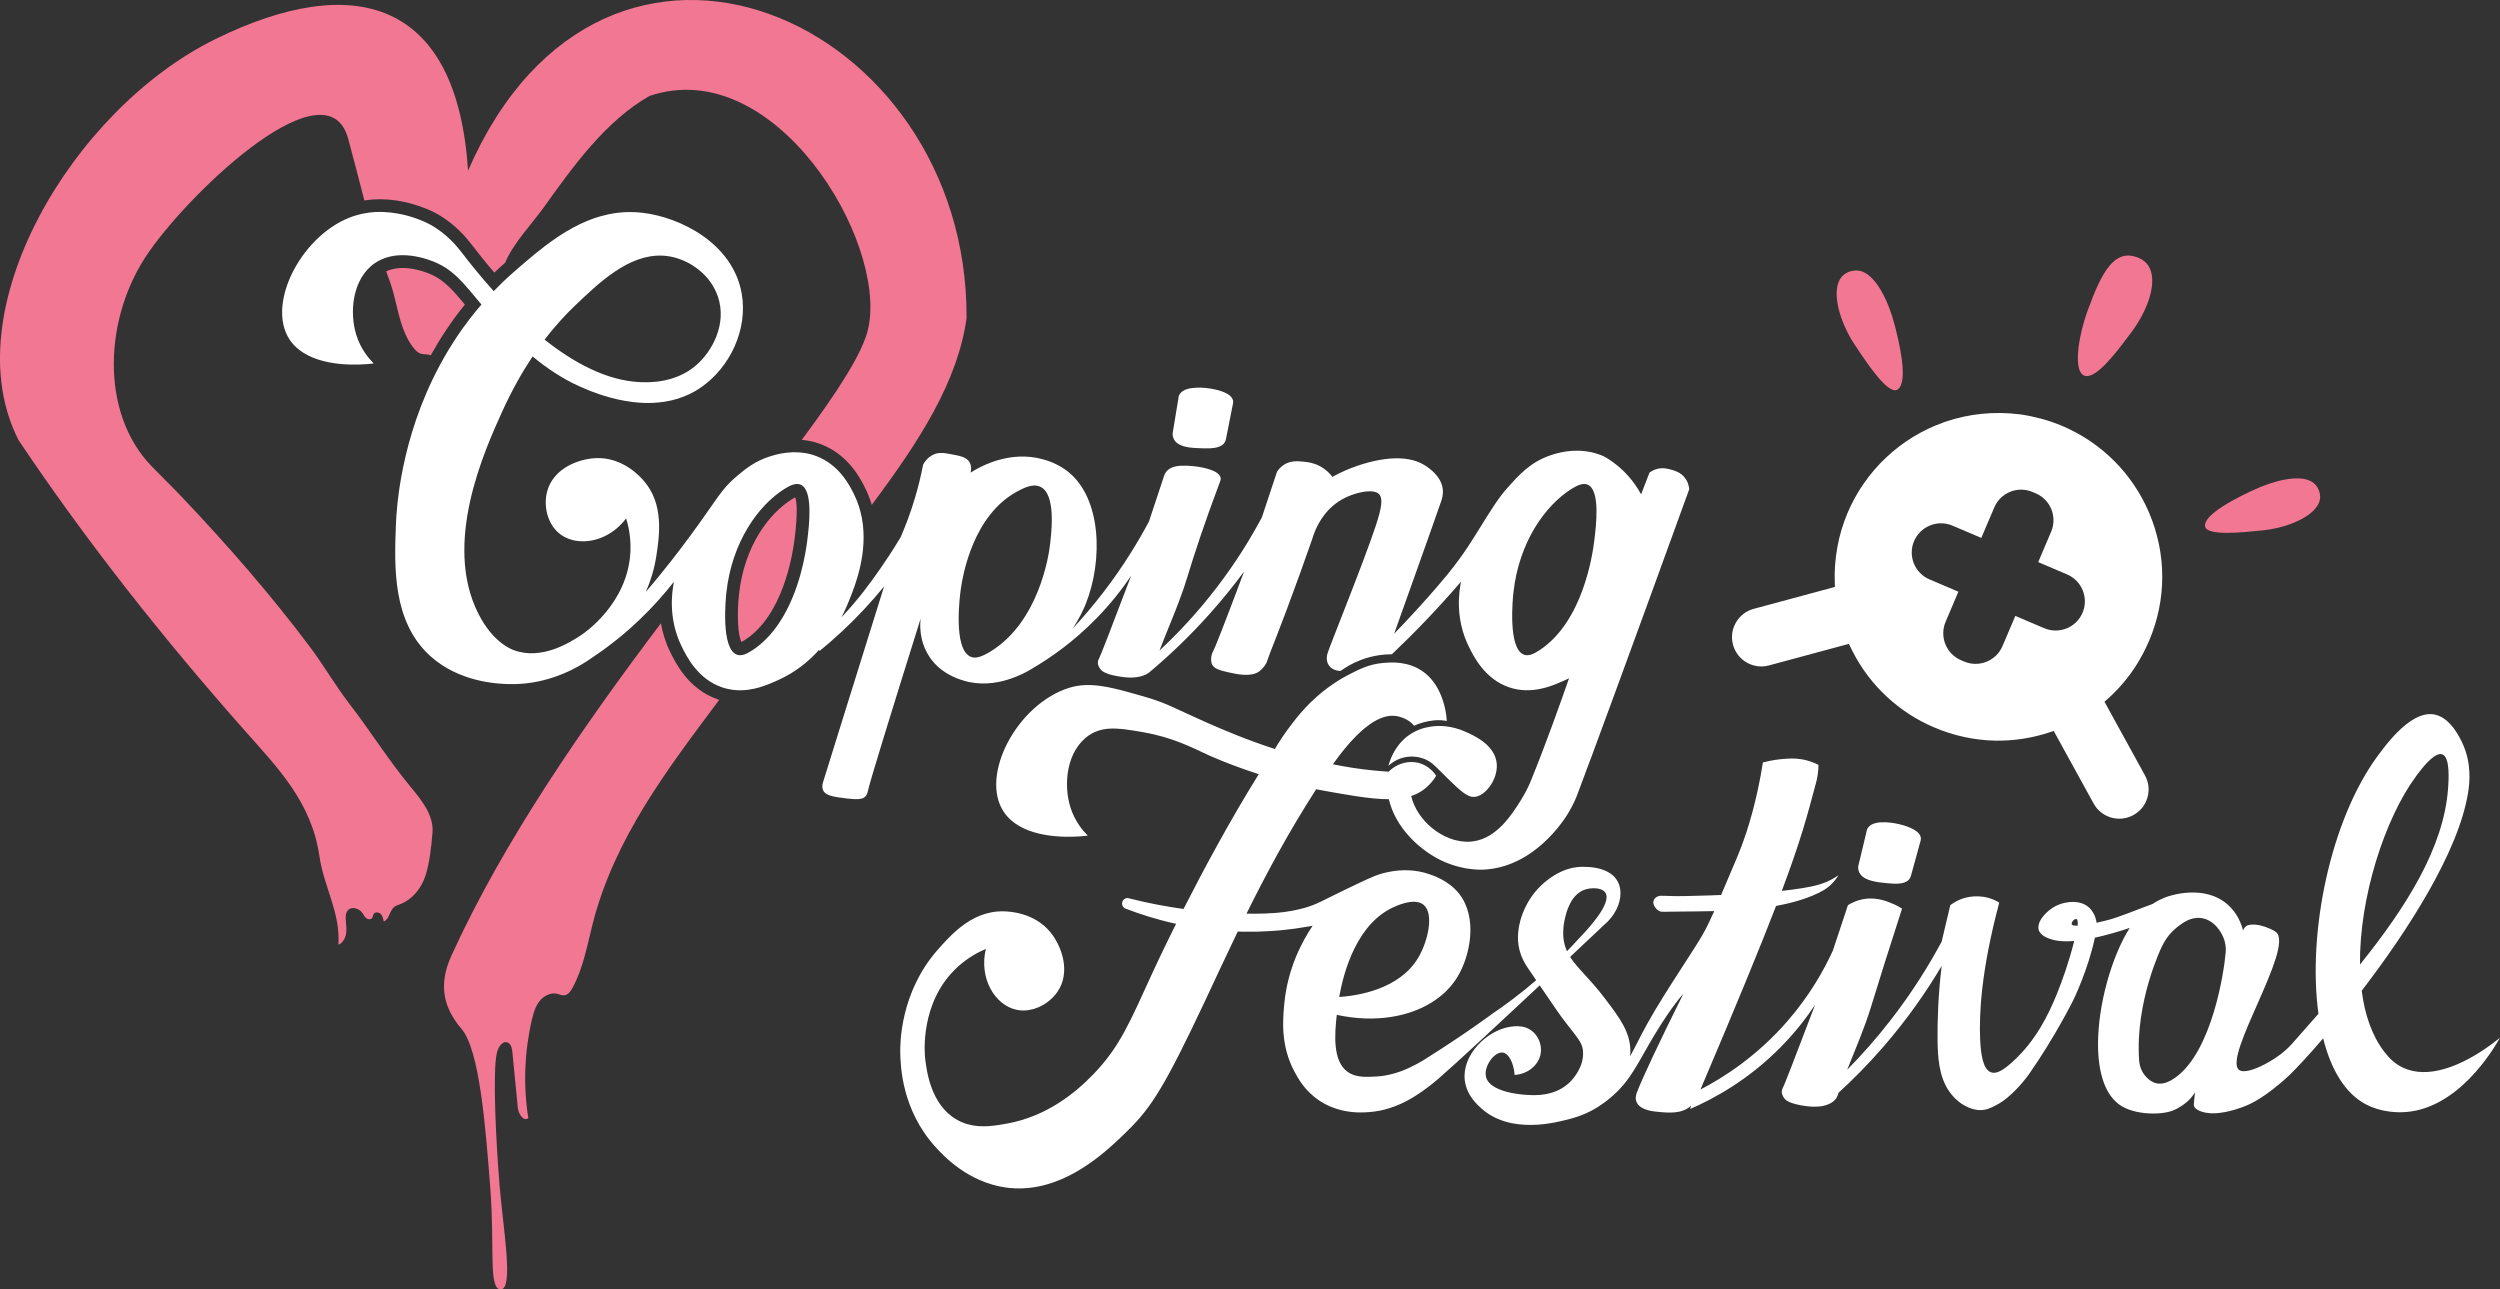 <?xml version="1.0" encoding="UTF-8"?>
<svg id="A5_Flyer" data-name="A5 Flyer" xmlns="http://www.w3.org/2000/svg" viewBox="0 0 811.85 418.72">
  <rect x="0" y="0" width="811.85" height="418.72" fill="#333333" stroke="none"/>
  <defs>
    <style>
      .cls-1 {
        fill: #f27792;
      }

      .cls-1, .cls-2 {
        stroke-width: 0px;
      }

      .cls-2 {
        fill: #fff;
      }
    </style>
  </defs>
  <g>
    <path class="cls-1" d="M258.05,174.93c-.7,5.69-3.91,24.84-15.95,32.75-.63.42-1.07.65-1.35.79-1.02-1.97-1.55-8.36-.75-15.61,1.74-15.76,9.87-26.12,16.91-30.57.6-.38,1.04-.61,1.35-.76.45,1.31.86,4.69-.21,13.4Z"/>
    <path class="cls-1" d="M233.09,227.11c.16.05.31.11.47.15-16.86,22.59-34.09,45.05-41.11,72.81-1.79,7.06-3.07,14.39-6.56,20.78-.59,1.09-1.42,2.25-2.65,2.37-.79.08-1.55-.32-2.33-.5-2.14-.49-4.39.71-5.74,2.44-1.35,1.74-1.96,3.92-2.46,6.05-2.42,10.42-2.82,21.3-1.15,31.86-1.48,1.32-3.22-1.36-3.41-3.34-.59-6.02-1.17-12.03-1.76-18.05-.12-1.25-.43-2.75-1.61-3.16-1.64-.57-2.92,1.48-3.37,3.16-1.57,5.85-.26,30.46.86,43.75,1.11,13.28,4.59,33.08.41,33.28-4.17.21-1.95-13.56-3.49-33.28-1.54-19.72-3.44-44.46-9.34-51.34-6.13-7.15-7.4-14.66-3.25-23.77,17.12-37.59,43.24-75.08,68.02-107.92.52,2.97,1.46,6.13,3.01,9.31,1.78,3.63,5.95,12.13,15.46,15.4Z"/>
    <path class="cls-1" d="M150.96,98.91c-4.37,5.4-8.02,10.96-11.08,16.48-.15-.07-.31-.12-.48-.17-.86-.23-1.78-.1-2.64-.33-1.11-.31-1.95-1.21-2.64-2.13-3.83-5.07-4.71-11.44-6.3-17.42-.65-2.45-1.51-4.84-2.41-7.21,1.54-.74,3.33-1.11,5.34-1.11,3.34,0,6.32,1.01,7.43,1.39,5.52,1.87,8.46,5.31,12.78,10.5Z"/>
    <path class="cls-1" d="M313.88,103.32c-2.86,20.63-15.3,39.92-30.78,60.63-.53-1.81-1.23-3.61-2.12-5.4-1.48-2.98-5.41-10.89-14.42-14.3-1.97-.75-4.04-1.22-6.19-1.41,11.73-15.8,19.88-28.31,21.6-36.26,6.17-28.57-30.47-89.13-71.03-75.43-14.26,8.09-24.99,23.09-34.33,36.16-3.68,5.15-10.1,11.89-12.54,17.98-1.19,1.04-2.37,2.12-3.54,3.24-3.17-3.7-5.58-6.81-7.02-8.66l-.13-.17c-1.75-2.26-5.39-6.96-11.89-10.49-.84-.46-8.54-4.5-18.07-4.5-1.73,0-3.43.13-5.09.4-1.76-6.71-3.44-13.44-5.28-20.12-6.73-24.47-49.64,15.45-64.55,36.61-14.91,21.16-16.11,52.49.76,69.83,3.28,3.38,6.66,6.65,9.9,10.07,14.57,15.37,28.78,31.6,41.48,48.57,4.55,6.08,8.29,12.6,12.95,18.65,6.67,8.66,12.43,17.9,19.39,26.37,3.51,4.27,7.95,9.38,7.47,15.33-.36,4.37-.95,10.06-2.36,14.18-1.34,3.93-4.18,7.48-8.05,8.99-.74.29-1.54.52-2.14,1.04-1.46,1.27-1.47,3.97-3.3,4.6-.16-.87-.34-1.79-.97-2.42-.62-.63-1.83-.73-2.3.02-.25.41-.22.96-.51,1.33-.44.56-1.36.44-1.9-.02-.55-.45-.85-1.12-1.26-1.69-1.04-1.44-3.33-2.19-4.59-.94-.88.88-.87,2.28-.76,3.51.13,1.45.31,2.93.04,4.37-.27,1.43-1.1,2.85-2.46,3.41.68-10.52-4.71-18.71-6.15-28.69-2.58-17.76-13.55-28.75-24.85-41.52-26.14-29.58-50.85-60.8-72.83-93.6C-15.33,101.36,23.2,35.66,69.96,12.69,114.93-9.41,148.42-.18,151.99,55.42c44.47-102.17,162.45-49.44,161.89,47.9Z"/>
  </g>
  <g>
    <path class="cls-1" d="M733.61,172.35l1.4-.14c6.54-.66,14.64-3.56,17.45-7.85,1.01-1.52,1.24-3.06.7-4.72-.55-1.72-1.59-2.89-3.17-3.58l-.06-.02c-3.82-1.62-10.86-.36-18.86,3.42-13.02,6.15-15.33,9.65-14.98,11.52.58,3.1,12.02,1.94,17.51,1.37Z"/>
    <path class="cls-1" d="M676.58,121.85c.06.04.13.07.2.1,3.64,1.55,10.31-7.33,14.32-12.67l.97-1.28c4.43-5.88,8.15-14.31,6.42-19.9-.62-2.05-1.94-3.48-4.01-4.36-.24-.1-.49-.19-.75-.29-7.04-2.36-11.08,4.48-15.68,17.11-3.24,8.85-4.72,19.51-1.47,21.29Z"/>
    <path class="cls-1" d="M603.06,113.07c3.25,4.91,10.04,15.12,13.07,13.47.44-.24.85-.69,1.17-1.44.98-2.3,1.06-7.5-1.8-18.74-2.32-9.15-6.07-15.82-10.02-17.85-.15-.06-.29-.14-.44-.2-1.51-.64-3.07-.63-4.73.02-1.73.69-2.85,1.93-3.43,3.8-1.64,5.24,1.46,13.86,5.35,19.7l.83,1.24Z"/>
  </g>
  <g>
    <path class="cls-2" d="M811.59,337.19c-.18.15-.4.33-.66.53-1.27,1-3.33,2.55-5.89,4.15-.51.32-1.04.65-1.59.97-1.1.64-2.27,1.27-3.49,1.87-.61.29-1.23.58-1.86.85-1.06.46-2.14.87-3.23,1.23-.46.15-.93.29-1.39.42-4.42,1.23-9.04,1.44-13.17-.52-2.53-1.19-4.36-2.96-5.97-5.04-4.06-5.25-6.41-12.17-7.4-19.92,14.94-19.49,31.47-45.06,34.56-64.4.49-3.09,1.18-9.38-1.78-15.82-.78-1.71-3.83-8.33-8.98-9.45-4.23-.92-8.63,2.14-12.21,5.72-.37.37-.73.75-1.08,1.12,0,0-.01,0-.01.01-.35.38-.69.75-1.02,1.13-1.82,2.08-3.3,4.09-4.27,5.4-15.35,20.82-22.88,57.37-19.26,83.77-2.83,3.25-5.7,6.48-8.55,9.7-.4.45-1.66,1.85-3.61,3.35-.21.16-.42.32-.65.48-.89.66-1.91,1.33-2.98,1.95-.53.31-1.08.62-1.63.91-3.44,1.8-7,2.97-8.42,1.79-5.16-4.27,17.96-39.61,12.13-44.65-.69-.59-2.81-1.66-5.13-2.21,0,0-.3-.07-.75-.15-.23-.04-.5-.07-.79-.1-.07-.01-.14-.02-.22-.02-.46-.03-.95-.03-1.42.02-.03,0-.05.01-.08.01-.24.03-.48.07-.71.14-.27.08-.52.21-.73.37-.37.28-.6.65-.6.65-.19.31-.27.6-.31.8-.56-2.18-1.83-5.6-4.87-8.36-7.69-6.98-19.22-2.92-20.09-2.6-1.6.59-3.09,1.36-4.46,2.26-2.94,1.07-5.67,2.15-8.14,3.09-2.48.93-4.7,1.72-6.62,2.2-1.25.32-2.39.6-3.42.82-.23-1.91-1.17-3.67-2.23-4.74-.18-.18-.36-.35-.56-.5-.19-.16-.4-.3-.61-.43-.17-.1-.34-.2-.52-.28-.08-.04-.17-.08-.25-.12-.19-.09-.38-.16-.57-.23-.47-.16-.96-.28-1.46-.36-.25-.03-.5-.06-.76-.08-2.21-.16-4.54.4-6.31,1.3-3.09,1.58-6.34,5.16-5.5,7.83.63,1.97,3.29,2.75,4.43,3.08.33.09.67.18,1.02.25,1.75.34,3.81.38,6.06.19-1.76,6.92-3.78,12.58-5.47,16.8-2.98,7.42-7.02,15.55-14.43,22.33-.26.24-.51.46-.75.66-.25.23-.5.44-.74.63-1.25,1.03-2.29,1.7-3.18,2.05-.22.1-.44.17-.64.22-.67.17-1.25.16-1.78-.03-2.6-.9-3.35-5.64-3.57-10.85-.32-7.63.17-21.67,6.21-44.26-.44-.28-1.14-.68-2.03-1.04-4.62-1.88-8.87-.6-9.61-.36-1.01.32-2.58.95-4.26,2.22-.93,3.95-1.87,7.89-2.8,11.84-4.14,7.71-9.6,16.54-16.76,25.74-4.7,6.03-9.41,11.3-13.91,15.86,2.7-6.8,5.62-13.52,7.76-20.52,2.67-8.73,5.84-18.78,10.05-31.81-.71-.44-1.78-1.05-3.15-1.62-.86-.36-2.01-.84-3.4-1.19-1.29-.33-2.79-.54-4.44-.44-.29.02-.57.04-.86.08-1.22.15-3.35.58-5.73,2.06-1.63,4.92-3.26,9.84-4.89,14.75-2.91,6.35-7.49,14.54-14.68,22.83-9.96,11.49-20.74,18.35-28.32,22.29,5.95-13.99,10.81-25.58,14.82-35.33,4.01-9.75,7.18-17.66,9.73-24.29,5.11-.95,11.16-2.55,15.59-5.2,1-.6,1.88-1.38,1.88-1.38,1.33-1.18,2.24-2.47,2.8-3.4-.94.67-2.21,1.44-3.77,2.13,0,0-1.2.53-2.48.9-2.99.9-7.67,1.57-12.15,2.06,6.12-16.29,8.25-24.31,11.16-35.29.09-.35.34-1.29.52-2.57.17-1.2.22-2.24.22-3.05-1.19-.63-3.2-1.51-5.91-1.89-2.03-.28-3.63-.17-5.23-.06-1.68.12-4.08.41-6.9,1.16-2,12.65-4.86,21.66-7.04,27.43-.1.25-.19.5-.29.75-.28.74-.57,1.45-.87,2.17-.15.37-.3.73-.46,1.11s-.32.78-.5,1.18c-1.04,2.45-2.36,5.48-4.41,10.39-.55.02-1.12.05-1.71.07h-.07c-.56.02-1.13.05-1.71.07-5.35.19-11.23.33-13.87.17-.04-.01-.64-.05-1.46-.05-.7,0-1.05,0-1.28.05-.68.15-1.94.82-1.91,2.13.03,1.32,1.35,2.68,2.3,2.94.24.06.55.07,1.19.08.68.02,1.17-.02,1.24-.02.97-.07,7.64-.03,15.06-.2-.53,1.19-1.18,2.57-1.93,4.11,0,0-.44.91-.9,1.82-2.76,5.42-12.7,19.4-18.91,30.61-2.25,4.05-3.82,7.4-5.58,10.58,0,.01-.01.01-.01.02.05-.57.09-1.15.08-1.75-.07-6.1-3.3-10.48-8.31-17.08-4.87-6.43-8.9-9.71-11.26-13.43,3.83-3.6,7.55-7.1,10.97-10.33,3.55-2.97,5.39-6.91,5.39-10.36,0-1.38-.3-2.69-.9-3.81-.32-.59-.7-1.11-1.14-1.56-.21-.21-.42-.41-.65-.6-.13-.11-.27-.21-.41-.31-.13-.09-.26-.18-.39-.26-.39-.25-.79-.47-1.21-.66-.16-.08-.32-.15-.48-.21-.27-.11-.53-.2-.8-.29-.14-.05-.29-.09-.43-.14-.14-.04-.28-.08-.43-.12-.24-.06-.47-.12-.71-.17-.05,0-.09-.02-.14-.03-.14-.02-.28-.05-.42-.08-.36-.06-.71-.11-1.05-.16-.13-.01-.25-.03-.37-.04-.17-.02-.35-.04-.52-.05-.23-.02-.46-.03-.67-.04-.7-.04-1.26-.04-1.58-.04-5.39.02-9.18,2.67-11.04,4.02-7.07,5.13-9.49,12.93-9.84,16.95-.08.82-.25,2.43.07,4.5.57,3.72,2.29,6.3,3.17,7.59.92,1.35,1.77,2.6,2.56,3.77-4.98,4.29-9.83,7.92-14.37,10.98,0,0-8.5,6.37-21.93,14.8-.35.21-1.21.75-2.41,1.39-2.34,1.24-7.15,3.75-12.97,4.08-1.35.08-2.71.16-4.04.11-.27,0-.54-.02-.81-.05h-.02c-.27-.02-.54-.05-.8-.09h-.02c-.27-.04-.53-.09-.79-.15-1.06-.23-2.06-.61-2.97-1.24-5.07-3.49-4.29-12.52-3.62-18.59,6.16,1.35,12.15,1.53,17.6.69.66-.1,1.31-.22,1.95-.35,1.85-.38,3.62-.88,5.3-1.49.97-.35,1.91-.75,2.83-1.17,2.13-1,4.08-2.21,5.82-3.59.5-.4.98-.81,1.44-1.23.23-.22.46-.43.68-.65.45-.44.87-.9,1.28-1.37.81-.94,1.54-1.93,2.19-2.98,4.28-6.94,6.78-19.42.64-27.19-3.47-4.41-8.74-6.06-10.34-6.56-.32-.1-.63-.19-.95-.28-.62-.16-1.23-.3-1.84-.41h-.01c-.9-.16-1.78-.27-2.64-.33h-.01c-2.84-.19-5.34.14-7.24.54-.3.07-.59.13-.86.19-.27.07-.53.13-.77.19-.24.07-.46.13-.66.18-2.17.59-5.68,2.27-12.59,5.6-3.89,1.88-6.42,3.16-7.11,3.5-.8.39-1.62.75-2.45,1.07-.84.32-1.69.61-2.56.86-.54.16-1.08.3-1.63.43-.69.18-1.38.33-2.09.46-.17.04-.34.07-.51.1-.71.13-1.43.25-2.16.34-.21.03-.42.06-.63.09-.78.1-1.56.18-2.35.25-2.37.19-4.76.27-7.1.27-.86,0-1.7-.01-2.54-.03,6.33-12.79,13.63-26.44,22.62-40.39.77.16,1.55.3,2.33.44.54.1,1.08.19,1.6.29,1.06.19,2.09.37,3.09.54.5.09,1,.18,1.49.26,1.47.25,2.88.48,4.23.69,4.1.62,7.69,1.02,10.86,1.01,2.11,9.07,9.54,15.95,15.95,19.34.38.2.76.39,1.14.57.32.15.64.3.96.44.43.19.86.36,1.28.52.36.14.71.27,1.06.38.01.01.02.01.02.01.35.12.7.23,1.04.33,0,.01.01.01.02.01.34.1.67.2,1,.28.18.05.35.09.52.13.65.16,1.27.29,1.85.41.01-.01.02-.01.03,0,.44.08.86.14,1.26.2,2.26.31,3.87.28,4.42.26,16.55-.65,26.28-16.04,27.64-18.25,1.77-2.9,2.7-5.31,2.97-6.01,4.84-12.72,18.38-49.62,36.39-99.28-.07-.75-.32-2.39-1.55-3.88-1.35-1.63-3.08-2.12-4.35-2.48-1.07-.31-2.79-.77-4.81-.16-.98.3-1.71.75-2.18,1.09-.93,2.41-1.85,4.77-2.74,7.08-.03-.04-.04-.08-.07-.12-4.75-8.72-12.18-12.28-12.18-12.28-.27-.12-.55-.23-.82-.33-.29-.12-.58-.22-.87-.32-.38-.13-.75-.24-1.12-.34-.74-.21-1.47-.37-2.19-.48-.35-.06-.71-.11-1.06-.15-2.87-.33-5.47-.05-7.49.36-1.21.25-2.21.53-2.95.77-.36.12-.66.22-.89.3-6.35,2.2-10.05,6.34-13.82,10.56-2.79,3.13-4.91,6.54-9.16,13.35-1.94,3.12-4.96,8.19-9.92,14.28-.14.18-.25.31-.44.55-1.06,1.29-4.53,5.5-10.03,11.49-2.51,2.75-4.94,5.31-7.18,7.62,5.09-14.35,10.27-28.67,15.28-43.05.21-.63.76-2.17.48-4.09-.58-4.02-4.31-6.54-5.44-7.3-2.74-1.85-6.07-2.51-9.44-2.51-.47,0-.94.01-1.41.04-.47.02-.93.06-1.4.1-.46.05-.92.1-1.38.17-.41.05-.82.12-1.22.19-.09.01-.17.03-.25.04-.41.07-.82.15-1.22.24-.44.09-.87.19-1.29.29-.42.1-.83.2-1.23.31-1.21.33-2.32.68-3.3,1.01-.32.11-.64.22-.93.33-1.48.53-2.54.99-3.01,1.19-1.51.65-2.94,1.35-4.28,2.11-.72-.95-2.05-2.41-4.15-3.51-2.06-1.07-3.86-1.28-5.01-1.39-1.97-.21-4.31-.45-6.52.93-1.19.74-1.92,1.69-2.33,2.33l-4.89,14.75c-3.63,6.83-8.41,14.65-14.68,22.82-6.38,8.35-12.82,15.11-18.58,20.47,3.02-7.92,6.55-15.65,9-23.75,2.15-7.09,5.48-17.34,10.64-31.06.15-.3.28-.73.22-1.21-.38-2.64-6.54-3.69-9.53-3.91-.89-.06-2.04-.15-3.22-.09-.27,0-.55.03-.83.06-.14.02-.27.04-.41.06-.22.03-.44.07-.66.12-.1.02-.2.04-.3.07-.22.06-.42.12-.63.2-.12.04-.25.09-.37.14-.24.11-.47.23-.69.37-.22.14-.43.3-.62.48-.19.17-.36.37-.52.59-.33.47-.51.92-.61,1.26-1.63,4.91-3.26,9.83-4.89,14.75-3.63,6.83-8.41,14.65-14.67,22.83-3.39,4.42-6.79,8.4-10.11,11.96,2.33-3.52,3.67-6.54,4.21-7.9,5.72-14.27,5.15-34.39-5.69-43.03-3.3-2.63-6.83-3.66-8.12-4.02-5.41-1.52-10.49-.94-14.58.24-.42.12-.84.25-1.24.38-.41.14-.8.28-1.18.42-.57.21-1.11.43-1.62.66-.17.07-.34.15-.5.22-.49.22-.96.44-1.38.66-.29.14-.56.28-.81.42-.38.2-.73.4-1.03.58-.2.12-.39.23-.56.34-.26.15-.47.29-.65.4.19-.79.36-2.12-.29-3.31-.95-1.73-3.04-2.12-5.83-2.64-.34-.06-.66-.12-.96-.18-1.05-.18-1.94-.3-2.77-.26-.2,0-.39.02-.58.05h-.04c-.13.02-.26.04-.39.07-.16.03-.31.08-.47.13h-.01c-.19.06-.39.13-.59.22-2.01.87-3.06,2.55-3.49,3.34-.64,3.35-1.5,6.99-2.65,10.84-1.42,4.75-3.03,9-4.66,12.73-2.53,4.24-4.82,7.65-6.52,10.09-2.89,4.14-6.83,9.73-12.68,15.89,1.35-2.6,2.21-4.74,2.69-5.95,1.75-4.38,6.03-15.08,3.94-26.29-.49-2.6-1.32-5.23-2.61-7.82-1.32-2.66-4.69-9.44-12.18-12.28-2.74-1.04-5.42-1.32-7.76-1.24-.66.02-1.29.07-1.88.14-.41.05-.8.1-1.17.16h-.01c-.37.06-.73.13-1.07.2h-.01c-.42.09-.82.18-1.18.27-.36.09-.7.19-.99.27-.35.1-.66.19-.91.27-4.86,1.51-7.95,4.03-10.61,6.25-5.53,4.61-6.43,7.47-15.56,19.85-4.92,6.67-8.55,11.11-9.59,12.38-1.44,1.76-2.95,3.6-4.58,5.5,0,0,0,0-.02,0,1.49-3.41,2.7-7.24,3.36-11.49,1.01-6.52,2.64-17.01-4.19-24.69-.23-.26-.67-.76-1.3-1.36-.09-.09-.18-.18-.28-.27-.39-.37-.84-.77-1.35-1.18-2.59-2.09-6.7-4.48-11.98-4.41-5.85.08-14.23,3.18-16.3,10.72-1.32,4.76.02,10.8,4.19,13.97,3.35,2.55,8.29,3.04,12.99,1.3.62-.23,1.23-.5,1.84-.81,1.21-.62,2.39-1.39,3.5-2.32.28-.24.55-.48.82-.74.28-.25.54-.51.79-.79.52-.54,1.02-1.13,1.49-1.76.73,2.39,1.59,6.14,1.39,10.71-.72,16.95-15.11,26.63-16.07,27.25-3.37,2.2-12.58,8.17-21.66,4.89-1.2-.43-6.98-2.67-11.64-11.87-11.63-22.92,1.94-52.89,7.69-65.58,3.24-7.15,6.65-13.09,9.91-17.98,4.46,3.69,9.6,7.21,15.24,9.72.68.3,1.64.73,2.84,1.21.34.14.7.28,1.08.43.76.29,1.59.6,2.48.9.44.15.9.3,1.38.45,2.84.9,6.2,1.72,9.82,2.13.6.07,1.21.13,1.83.17,1.97.14,4.01.15,6.06-.05.73-.06,1.46-.16,2.2-.27,2.57-.41,5.15-1.14,7.67-2.31.72-.33,1.43-.7,2.14-1.1.7-.41,1.4-.85,2.09-1.33,9.07-6.33,15.22-18.55,13.05-30.51-2.96-16.34-20.07-24.66-32.14-26.09-.69-.08-1.38-.14-2.05-.18-.68-.04-1.35-.06-2.01-.06-2.41,0-4.74.25-6.99.72-.9.19-1.79.41-2.67.66-1.31.37-2.6.81-3.86,1.32-1.68.67-3.31,1.44-4.9,2.3-.8.43-1.59.87-2.36,1.34-.39.23-.78.47-1.16.71-.61.39-1.21.78-1.81,1.19-5.03,3.38-9.62,7.38-13.89,11.1-1.27,1.1-2.49,2.22-3.67,3.35-1.03.99-2.03,1.98-3,2.99-4.71-5.22-8.23-9.76-10.1-12.17-1.55-1.99-4.82-6.34-10.72-9.55-.15-.08-.6-.32-1.3-.64-.2-.09-.42-.19-.65-.3-1.19-.51-2.86-1.16-4.88-1.73-.4-.11-.81-.22-1.24-.33-.22-.05-.43-.1-.65-.15-.44-.1-.9-.19-1.36-.28-2.99-.55-6.44-.8-10.04-.29-1.35.2-2.72.5-4.1.93-16.85,5.27-29.14,28.44-21.2,40.3.86,1.28,1.9,2.37,3.08,3.28.39.3.8.59,1.22.86,1.93,1.25,4.14,2.12,6.4,2.71.35.1.7.19,1.05.26.32.08.64.15.96.21.49.09.97.18,1.45.25h.01c.48.08.96.14,1.44.2h.02c.47.05.94.1,1.4.14h.02c.46.04.91.07,1.36.09h.02c.44.03.88.04,1.31.05,2.01.05,3.78-.03,5.1-.12.22-.02.43-.04.63-.05.19-.02.38-.03.54-.05.45-.05.79-.09,1.01-.12.11-.01.19-.02.24-.03-1.63-1.64-4.18-4.66-5.59-9.08-2.41-7.53-1.34-18.54,6.05-23.53.7-.47,1.41-.86,2.14-1.18.95-.43,1.92-.74,2.89-.95.38-.09.75-.15,1.12-.21.03,0,.05,0,.07-.01.36-.05.71-.09,1.06-.12,2.11-.18,4.14.02,5.86.33.42.07.83.16,1.21.24.38.09.74.18,1.08.27,1.01.27,1.79.54,2.27.7,7.64,2.59,11.09,7.62,16.84,14.42-5.59,6.47-10.05,13.22-13.61,19.87-12.78,23.88-13.98,46.64-14.17,51.66-.51,13.53-1.19,31.46,11.18,42.63,9.42,8.51,21.86,8.97,24.92,9.08,5.75.22,10.87-.76,15.23-2.23.5-.16.98-.34,1.46-.52.61-.22,1.21-.46,1.79-.71,1.03-.44,2.01-.89,2.92-1.36,2.3-1.16,4.25-2.38,5.83-3.47,1.22-.81,2.47-1.67,3.75-2.59.64-.46,1.28-.94,1.93-1.43.98-.74,1.97-1.51,2.97-2.31,1.33-1.07,2.68-2.21,4.04-3.41,1.01-.9,2.04-1.84,3.06-2.82,4.48-4.27,8.18-8.5,11.22-12.38-.36,1.76-.85,4.89-.65,8.74.19,3.63,1,7.89,3.13,12.23,1.59,3.25,5.2,10.6,13.08,13.31.6.21,1.2.38,1.79.51,3.09.72,6.05.53,8.71-.05.51-.11,1-.24,1.48-.37,2.02-.57,3.83-1.32,5.35-2,.42-.19.82-.37,1.19-.54,5.45-2.48,9.73-6.01,13.05-9.7.04.13.09.26.14.39,4.63-3.79,9.53-8.26,14.44-13.51,2.36-2.53,4.53-5.02,6.52-7.46-11.2,35.81-19.2,61.59-19.8,63.51-.07.23-.17.58-.22,1-.02.14-.03.28-.03.43,0,.39.07.81.25,1.22.84,1.85,3.55,2.18,7.92,2.71,1.66.2,2.83.24,3.68.16.18-.01.34-.04.49-.06.14-.03.27-.05.39-.08.08-.02.15-.05.22-.07.12-.04.23-.08.33-.13.05-.03.1-.05.15-.08.07-.04.14-.08.2-.13.14-.09.26-.19.37-.31.6-.63.73-1.41.77-1.63.51-2.65,7.25-24.49,17.16-56.13-.2,1.7-.59,6.86,2.56,11.95,3.3,5.34,8.38,7.19,10.49,7.92.96.33,1.9.59,2.83.78,5.41,1.09,10.27-.05,13.4-1.13.75-.26,1.4-.51,1.93-.73,1.14-.47,2.22-.98,3.25-1.53.02-.01.04-.02.05-.03.02-.01.04-.02.06-.03.38-.21.76-.42,1.12-.64.2-.12.4-.23.6-.35,0-.01.03-.02.05-.03,6.14-3.61,13.53-8.83,20.8-16.28,4.69-4.81,8.37-9.57,11.23-13.82-7.18,18.93-10.07,26.28-10.52,27.09-.04.06-.17.29-.25.62-.26,1.16.48,2.24.71,2.57.35.51,1.3,1.58,5.35,2.32,1.78.33,5.72,1.02,8.85-.23.37-.15.96-.39,1.54-.81.01-.01.02-.01.03-.02.18-.14.36-.28.53-.45h.01c6.09-5.14,12.63-11.3,19.2-18.65,4.23-4.73,7.96-9.38,11.23-13.81-6.58,17.52-9.46,24.82-10.08,25.94-.06.11-.35.61-.51,1.33-.28,1.17-.08,2.25.09,2.73.58,1.64,2.9,2.19,5.4,2.76,2.57.58,7.28,1.65,9.94-.27,1.57-1.14,2.33-2.68,2.33-2.68.24-.5.36-.9.39-1.01.63-2.07,4.02-9.9,10.63-28.26,1.29-3.59,2.62-7.34,3.98-11.25,0-.01.01-.03.01-.04.12-.42.35-1.18.75-2.15,0-.01,0-.02.01-.03,1.23-3.04,4-8.07,9.69-10.91.05-.02.11-.06.19-.1.3-.15.61-.29.94-.43.32-.14.65-.27.98-.39.34-.13.68-.25,1.02-.36,3.12-1,6.47-1.35,7.9-.12,1.6,1.37.92,4.82-.94,10.46-3.97,12.03-15.15,39.45-15.71,41.6-.14.5-.16,1.01-.16,1.01-.04.43-.08,1.51.58,2.56.14.22.3.42.47.6.19.19.39.36.6.49.17.12.33.21.5.3.1.05.21.1.31.14.37.15.73.24,1.05.3.08.01.15.03.23.03.07.01.14.02.21.03.3.03.51.02.54.02,1.56-1.14,3.69-2.45,6.4-3.49,4.12-1.6,7.8-1.91,10.24-1.91,3.67-3.49,7.43-7.21,11.22-11.19,4.01-4.2,7.75-8.34,11.22-12.38-.69,3.42-1.9,12.01,2.48,20.97,1.6,3.25,5.2,10.6,13.09,13.31,3.74,1.29,7.33,1.15,10.49.46.59-.13,1.15-.27,1.71-.43,1.93-.56,3.66-1.29,5.13-1.94.42-.19.82-.37,1.19-.54.34-.15.67-.31,1-.47-2.8,8.02-7.56,21.41-12.34,33.15-.36.88-1.39,3.37-3.26,6.37-2.98,4.78-7.83,12.35-15.49,13.44-.32.04-.64.08-.96.1-.32.03-.65.04-.97.04-.1,0-.2,0-.3-.01-.1,0-.2,0-.3-.01-.02,0-.03-.01-.05-.01-.53-.02-1.05-.07-1.58-.15l-1.99-.43c-.44-.13-.87-.27-1.3-.42l-1.91-.82h0c-.48-.24-.94-.49-1.39-.76-.46-.27-.91-.56-1.35-.87-.44-.31-.87-.63-1.28-.97-3.33-2.72-5.88-6.44-6.79-10.41,1.22-.4,2.34-.94,3.39-1.62.27-.17,1.06-.7,1.97-1.56.77-.71,1.8-1.82,2.75-3.4-.54-.82-2.24-3.16-5.39-4.09-.42-.12-1.95-.54-3.93-.29-3.23.41-5.36,2.28-6.14,3.06-3.57-.23-7.37-.61-11.39-1.21-2.33-.36-4.57-.76-6.7-1.19.6-.84,1.23-1.71,1.91-2.6.34-.44.68-.89,1.04-1.34.36-.45.72-.9,1.09-1.35.29-.34.58-.69.87-1.03.35-.4.7-.79,1.05-1.18.27-.29.53-.58.81-.86.26-.28.53-.56.8-.83.14-.14.28-.28.42-.41.13-.14.27-.27.4-.39.35-.34.7-.66,1.06-.98.21-.18.43-.37.64-.55.65-.54,1.3-1.04,1.95-1.5,2.84-1.98,5.79-3.12,8.63-2.64.53.09,3.75.68,5.7,3.14,1.58-.76,4.13-1.54,6.51-1.75,1.73-.16,2.99.02,3.26.06.3.04.58.09.85.15-.01-.18-.03-.72-.13-1.52-.03-.26-.07-.56-.12-.88-.05-.32-.11-.66-.18-1.02-.03-.18-.07-.36-.11-.55-.08-.38-.18-.78-.29-1.19-.05-.21-.11-.42-.17-.63-.24-.84-.54-1.74-.92-2.64-.19-.45-.39-.91-.62-1.36-.34-.69-.73-1.37-1.16-2.03-.44-.66-.93-1.31-1.47-1.93-1.09-1.23-2.41-2.34-4-3.22-.19-.1-.38-.2-.57-.3-.57-.28-1.14-.52-1.71-.72-.2-.07-.39-.13-.58-.19-.38-.12-.75-.22-1.12-.31-.56-.13-1.11-.23-1.65-.31-.35-.05-.7-.09-1.05-.12-.33-.03-.66-.05-.97-.06-1.62-.07-2.99.05-3.88.13-4.57.41-7.72,2.03-11.48,3.98-1.16.6-6.44,3.38-11.97,8.76-2.62,2.55-4.41,4.82-5.86,6.68-2.55,3.26-4.46,6.22-5.82,8.52-9.29-3.02-16.9-6.28-21.98-8.52-10.66-4.7-13.05-6.4-20.62-8.55-.88-.25-1.74-.5-2.59-.73-.84-.24-1.66-.47-2.46-.69-.81-.22-1.6-.43-2.37-.63-1.54-.4-3.02-.74-4.45-1.01-.71-.13-1.42-.25-2.11-.34-3.61-.5-6.93-.43-10.24.61-16.85,5.27-29.14,28.44-21.2,40.29.72,1.07,1.56,2,2.5,2.81.38.33.77.63,1.18.92,1.83,1.29,3.92,2.22,6.1,2.87.48.14.97.28,1.46.4s.98.22,1.47.32c.98.19,1.96.34,2.92.45.47.06.95.1,1.42.14,4.31.36,8.05.03,9.55-.14.17-.02.31-.04.42-.05.1-.01.18-.02.23-.03-1.63-1.64-4.17-4.66-5.59-9.08-2.4-7.53-1.33-18.54,6.06-23.53.59-.4,1.19-.73,1.81-1.01.31-.14.62-.26.94-.37,2.52-.89,5.31-.92,8.49-.56,1.99.22,4.13.6,6.46,1.01,9.51,1.68,15.66,4.93,20.97,7.38,0,0,6.57,3.04,16.4,6.22-9.56,15.37-18.19,31.5-24.42,43.76-5.29-.72-11.17-1.79-17.49-3.39-.89-.38-1.94.03-2.33.93-.38.9.04,1.95.94,2.33,4.44,1.72,9.97,3.54,16.45,4.96-4.76,9.54-7.6,15.77-7.6,15.77-7.6,16.64-10.75,24.23-19.2,33.02-5.85,6.09-15.16,13.7-27.94,16.05-3.92.72-8.45,1.51-12.91.25-.14-.04-.27-.08-.4-.12-1.11-.34-2.2-.81-3.28-1.44-8.34-4.86-9.66-15.75-10.15-19.75-.14-1.13-1.95-18.39,10.59-29.81,3.38-3.09,6.8-4.84,9.11-5.81-2.27,9.62,2.99,18.17,9.82,19.72.39.09.79.16,1.18.2,2.03.22,4.08-.14,5.97-.93.25-.11.51-.22.75-.34,1.48-.72,2.84-1.7,3.98-2.85.57-.57,1.08-1.18,1.53-1.83,4.45-6.43,1.45-14.84-2.24-19.38-5.31-6.51-13.5-6.75-15.11-6.8-2.72-.08-5.21.42-7.47,1.28-.53.2-1.04.42-1.54.66-.25.12-.5.25-.75.37-.49.26-.97.53-1.44.81-.47.29-.92.58-1.37.89-.49.34-.96.69-1.42,1.05-.31.24-.62.49-.92.74-.18.14-.35.29-.52.44-.89.78-1.73,1.57-2.5,2.36-.18.17-.34.35-.51.52-.36.37-.7.74-1.03,1.1-.3.32-.59.64-.87.95-.45.51-.88,1-1.29,1.46-12.11,13.81-12.08,30.49-12.04,33.16.08,4.48.53,18.63,11.34,30.61,2.36,2.61,10.41,11.53,22.96,13.28,15.1,2.1,27.73-7.42,35.59-14.67.55-.5,1.07-1,1.57-1.47.5-.48.98-.94,1.43-1.38.45-.44.88-.86,1.28-1.26,7.35-7.26,11.82-14.21,24.57-41.3,3.38-7.19,6.94-14.92,10.86-23.04.63.02,1.25.04,1.87.05,3.07.05,6.01-.03,8.79-.21.13-.01.25-.01.36-.02.77-.06,1.53-.11,2.27-.18.16-.01.31-.02.46-.04.76-.07,1.5-.15,2.22-.23.96-.1,1.88-.22,2.78-.34,1.56-.22,3.05-.46,4.47-.71.37-.07.73-.13,1.09-.2-3.42,5.12-8.1,13.82-9.19,25.29-.52,5.43-1.19,13.62,3.25,21.99,1.22,2.3,3.41,6.33,8.04,9.44.31.21.62.41.93.59.63.38,1.25.71,1.87,1.01.31.15.62.29.93.42.62.26,1.24.48,1.84.68.86.28,1.7.5,2.51.66.1.02.2.04.29.06.81.16,1.59.27,2.33.35.52.05,1.01.09,1.49.11,1.79.08,3.23-.03,4.1-.09,9.49-.69,16.52-6.13,20.28-9.03,1-.78,1.73-1.41,2.02-1.66,5.46-4.72,19.1-17.38,33.06-30.46,2.11,3.11,3.76,5.53,5.07,7.42s2.27,3.24,3.02,4.2c4.6,5.92,5.77,7.13,5.97,9.78.4,5.2-3.44,9.19-4.19,9.94-.23.23-.47.45-.71.66-.47.41-.97.78-1.47,1.11-.25.16-.5.32-.76.46-.51.29-1.03.54-1.55.76-1.3.54-2.62.87-3.86,1.06-.5.08-.99.14-1.46.18-1.89.15-3.54.04-4.63-.03-1.12-.07-11.76-.78-12.89-5.91-.74-3.4,2.8-8.24,5.52-7.8,1.9.3,3.48,3.31,3.8,7.26,4.45-.28,7.94-3.37,8.48-7.11.38-2.67-.75-5.59-2.96-7.25-.78-.59-1.61-.96-2.42-1.18-.2-.06-.41-.1-.61-.14-.41-.08-.8-.12-1.18-.14-.19-.01-.37-.01-.55-.01-.31,0-.6.01-.88.03-.27.02-.53.05-.77.08-.29.04-.53.08-.74.11-7.44,1.21-15.54,9.13-14.56,17.36.58,4.86,4.12,8,5.48,9.2.29.26.59.51.9.75.6.47,1.22.89,1.86,1.29h.01c.63.38,1.28.73,1.94,1.03,1.65.77,3.36,1.3,5.06,1.64.68.14,1.36.24,2.03.33,6.11.77,11.79-.51,13.97-1,2.7-.62,7.25-1.65,11.61-4.37.11-.07.22-.14.33-.21.02-.01.04-.02.05-.03t.02-.01c1.03-.66,2.49-1.66,4.11-3.03,6.68-5.62,8.76-11.28,14.36-20.54,5.57-9.21,9.09-13.01,9.23-13.12-7.96,15.97-13.54,27.9-15.06,31.98-.23.63-.75,2.11.05,3.48,1.37,2.34,5.07,2.73,7.84,2.94.21.02.43.03.65.05.45.03.92.06,1.4.08.8.02,1.64.01,2.49-.08.59-.06,1.18-.17,1.77-.32.58-.16,1.15-.37,1.7-.65.28-.14.55-.3.81-.48.27-.17.52-.37.77-.59.05-.04.1-.08.14-.13h.01c-.12.37-.24.73-.36,1.1,7.91-3.44,18.94-9.48,29.35-20.02,4.71-4.76,8.39-9.53,11.24-13.82-7.19,18.93-10.07,26.28-10.53,27.1-.03.05-.16.28-.24.62-.26,1.15.48,2.23.7,2.56.35.52,1.31,1.58,5.36,2.33,1.2.22,3.38.6,5.63.44.55-.03,1.1-.1,1.64-.21.54-.12,1.07-.27,1.58-.47.63-.25,1.91-.78,2.73-2.04.31-.47.45-.88.49-1.01.09-.26.18-.52.27-.78,4.63-4.22,9.49-9.1,14.38-14.72,8.14-9.36,14.36-18.46,19.09-26.44-1.15,9.62-1.39,17.77-1.33,23.99.06,5.24.36,12,3.88,16.88.71.98,2.66,3.62,6.12,5.07.42.18.98.41,1.68.58.69.19,1.51.32,2.45.29,1.93-.06,3.36-.81,4.83-1.57,1.83-.94,3.07-1.94,3.62-2.4,4.03-3.34,6.81-7.26,6.93-7.44,8.7-12.41,14.54-24.25,14.54-24.25,0,0,4.76-9.63,7.04-20.33,3.77-.81,7.69-1.96,11.31-3.17-5.81,9.17-10.29,24.79-10.29,37.75,0,9.06,2.2,16.82,7.67,20.13,1.39.84,3.08,1.44,4.85,1.83.42.09.84.17,1.27.24.05.01.1.02.16.02.42.07.85.13,1.28.17,3.57.36,7.13-.02,9.25-.9,2.82-1.18,4.81-3.11,4.81-3.11,1.04-1,1.75-1.99,2.2-2.71-.06.54-.15,1.32-.24,2.27-.12,1.25-.17,1.88-.12,2.05.57,1.76,3.77,2.36,5.39,2.45h.08c.48.02.96.02,1.45,0,.25-.01.5-.03.75-.05.26-.02.52-.05.77-.08.5-.06.99-.14,1.47-.23.24-.04.48-.09.71-.14.45-.1.88-.2,1.28-.3h.01c.2-.05.39-.1.57-.15.09-.02.19-.05.28-.07.26-.08.5-.15.72-.21.72-.22,1.15-.38,1.15-.38,1.34-.42,2.99-1.03,5.11-2.2,2.12-1.18,4.72-2.93,7.95-5.63.94-.79,2.11-1.77,3.4-3.01,2.24-2.16,6.14-6.33,10.89-11.88,2.52,10.06,7.06,17.84,13.87,21.43,1.11.59,2.24,1.04,3.34,1.39.2.07.39.12.58.18.95.28,1.87.48,2.73.62.41.07.8.13,1.18.18.5.06.97.1,1.41.13.37.03.71.05,1.01.06.48.01.88.01,1.17.01,18.32-.22,30.27-20.88,32.14-24.23-.08.06-.16.13-.26.21ZM453.1,294.35c.19-.08.44-.18.73-.3.19-.08.4-.16.63-.24.12-.05.24-.09.36-.13.24-.08.5-.17.77-.25,2.1-.64,4.87-1.07,6.65.35,3.57,2.86,1.48,11.9-1.68,17.22-6.13,10.32-19.67,12.35-25.67,12.76,1.41-8.03,5.72-24.17,18.21-29.41ZM186.57,99.4c7.98-7.64,17.63-16.89,28.58-16.38.29.01.58.03.87.06.17.01.35.03.53.06.12.01.25.03.38.05.28.04.57.08.85.14,6.25,1.19,12.97,5.87,15.37,13.04,2.94,8.75-1.75,17.7-7.22,22.36-6.75,5.76-15.31,5.49-18.17,5.36-10.91-.5-21.64-6.45-30.9-13.79,3.9-5.11,7.35-8.64,9.71-10.9ZM249.13,207.16c-1.42,1.48-3.01,2.83-4.76,3.98-.94.62-1.81,1.1-2.62,1.38-.21.07-.41.12-.62.17-.11.02-.22.03-.33.05-.09.01-.18.02-.27.02-.06.01-.13.02-.19.02-.14,0-.27-.01-.41-.03-.12-.02-.24-.04-.36-.07-.08-.02-.17-.05-.25-.08-5.34-1.9-3.61-18.6-3.44-20.2,1.82-16.41,10.35-28.26,18.82-33.6,1.95-1.24,3.8-2.06,5.32-1.4,4.14,1.8,2.72,13.35,2.14,18.05-.41,3.3-2.25,16.63-9.22,26.97-1.13,1.68-2.39,3.28-3.81,4.74ZM340.91,177.43c-.3,2.39-3.37,24.5-19.35,34.2-.29.18-.57.34-.83.49-.8.44-1.5.77-2.11.99-.2.08-.4.14-.58.2-1.2.35-2.04.28-2.75-.01-5.98-2.38-3.51-20.46-3.26-22.13.68-4.71,4.04-23.87,18.28-31.56.1-.05.2-.11.3-.16.2-.11.41-.22.63-.33.22-.11.44-.22.67-.33.23-.11.46-.22.7-.32.5-.21,1.02-.4,1.54-.54.2-.06.41-.1.61-.14,1.07-.21,2.14-.17,3.12.3,5.14,2.48,3.57,15.06,3.03,19.34ZM499.95,211.14c-.97.65-1.88,1.15-2.72,1.41-.2.07-.39.11-.57.15-.12.02-.23.03-.34.04-.07.01-.15.02-.22.02-.06.01-.11.02-.17.02-.26,0-.52-.03-.77-.1-.08-.02-.17-.05-.25-.08-5.35-1.9-3.62-18.6-3.44-20.2,1.81-16.41,10.34-28.26,18.81-33.6,1.96-1.24,3.81-2.06,5.32-1.4,4.14,1.8,2.72,13.35,2.14,18.05-.53,4.37-3.61,26.38-17.79,35.69ZM507.73,304.77c-.06-.46-.3-2.73.28-5.6.03-.13.06-.28.09-.45.03-.16.07-.34.12-.54.04-.19.09-.4.14-.62.06-.21.12-.44.18-.68.07-.23.14-.48.22-.73.08-.25.16-.5.26-.76.05-.13.09-.26.15-.39.1-.26.21-.53.33-.79,1-2.26,2.64-4.52,5.31-5.36.96-.3,2.18-.46,3.33-.38.2.01.39.03.58.06.19.03.37.06.55.11.18.04.36.09.53.15.16.06.32.13.48.2.15.08.29.16.42.26.14.09.26.2.37.31.11.11.21.24.29.37,2.11,3.38-5.53,11.66-8.66,14.88-1.21,1.35-2.49,2.71-3.84,4.09-.56-1.24-.95-2.58-1.13-4.13ZM674.71,300.39c-.01.08-.01.15-.02.22-1.22.04-1.82-.13-1.93-.43-.1-.29.18-1.04.69-1.44.1-.07.55-.42.88-.27.47.21.42,1.27.38,1.92ZM722.77,309.27c-.51,6.32-4.43,32.08-16.26,40.6-.29.21-.57.4-.85.57-.27.17-.53.33-.78.46-.13.07-.26.13-.38.19-.24.12-.48.22-.7.31-.11.05-.22.09-.33.12-.22.08-.42.14-.62.19-.19.05-.38.09-.56.12-.17.03-.34.05-.5.06-.63.05-1.11-.02-1.42-.08-2.79-.59-4.41-3.35-4.62-3.72-.34-.59-.57-1.17-.73-1.71-.11-.35-.18-.68-.23-.98-.08-.44-.11-.8-.13-1.04-1.36-18.95,7.27-36.74,7.27-36.74.69-1.42,2.06-4.13,4.94-6.42.47-.38,1.04-.83,1.68-1.26.26-.18.53-.35.81-.52.85-.5,1.81-.94,2.86-1.17.34-.08.7-.14,1.07-.17.52-.04,1.06-.02,1.62.06,4.03.6,6.59,4.42,7.45,7.23.56,1.82.45,3.36.41,3.9ZM784.5,252.2c.47-.64,1.17-1.59,1.99-2.6.17-.2.34-.41.51-.61.17-.21.35-.41.53-.61.18-.21.37-.41.55-.6.28-.3.57-.59.85-.85.1-.1.19-.19.29-.27,1.39-1.26,2.81-2.08,3.9-1.68,2.62.97,2.05,8.59,1.86,11.18-1.44,19.15-13.52,38.31-28.6,57.07-.24-21.85,8.12-47.46,18.12-61.03Z"/>
    <path class="cls-2" d="M478.6,258.8c-1.97.06-4.25-1.84-8.13-5.65-.88-.86-1.84-1.82-2.9-2.88-1.63-1.63-2.99-3.11-5.42-3.96-3.06-1.08-5.77-.45-6.4-.29-2.51.63-4.15,1.98-4.89,2.68.2-.72.65-2.28,1.6-4.08.92-1.73,2.29-3.68,4.32-5.32.55-.45,1.16-.87,1.82-1.26,3-1.77,5.9-2.09,7.11-2.21.82-.08,4.22-.38,8.36,1.08.37.12.75.27,1.13.43,2.84,1.19,10.38,4.34,10.86,10.74.37,5.05-3.74,10.61-7.46,10.72Z"/>
    <path class="cls-2" d="M390.38,145.58c2.42.06,5.64.14,7.09-1.58.42-.5.58-1.03.65-1.43.76-3.83,1.52-7.67,2.28-11.5.08-.37.11-.88-.13-1.44-1.01-2.38-5.85-3.21-7.09-3.43-.59-.1-7.99-1.3-10.02,1.71-.37.56-.48,1.12-.5,1.55-.62,3.76-1.24,7.52-1.86,11.28-.02.64.08,1.62.84,2.54,1.77,2.13,5.72,2.22,8.74,2.3Z"/>
    <path class="cls-2" d="M623.69,273.04c-1.04,3.77-2.07,7.53-3.11,11.3-.09.39-.29.91-.75,1.38-1.56,1.61-4.77,1.3-7.18,1.07-3-.3-6.94-.68-8.55-2.93-.56-.79-.69-1.59-.68-2.21,0-.14.01-.26.03-.38.63-2.65,1.27-5.31,1.91-7.96l.75-3.15c.05-.43.2-.99.61-1.51,2.24-2.86,9.54-1.13,10.11-.99,1.23.31,5.99,1.49,6.83,3.93.2.58.13,1.09.03,1.45Z"/>
  </g>
  <path class="cls-2" d="M694.18,215.32c.73-1.24,1.71-2.91,2.56-4.7.39-.85.79-1.67,1.15-2.49,5.71-13.43,5.71-28.24-.02-41.7-5.43-12.69-15.43-22.68-28.11-28.08-2.18-.93-4.45-1.71-6.69-2.32l-.27-.08c-2.15-.57-4.38-1.04-6.83-1.4h-.25l-.04-.02c-8.08-1.01-16.36-.17-23.98,2.44l-.63.24c-13.93,4.95-25.26,15.62-31.06,29.28-3.05,7.15-4.49,15.08-4.18,22.91l.05,1.2-26.39,7.12c-2.45.67-4.49,2.24-5.77,4.44-1.27,2.21-1.6,4.78-.94,7.22,1.38,5.07,6.6,8.08,11.67,6.71l25.95-7,.65,1.29c.05.09.09.19.14.26l.07.16c.13.32.26.6.43.88,5.6,10.96,15.11,19.78,26.44,24.55,6.3,2.69,12.95,4.13,19.8,4.29,6.06.09,12.04-.83,17.79-2.75l1.2-.41,12.97,23.58c2.53,4.6,8.31,6.28,12.92,3.74,2.22-1.22,3.85-3.23,4.55-5.69.71-2.43.43-4.99-.82-7.22l-13.13-23.89.91-.8c3.84-3.41,7.17-7.37,9.86-11.76ZM676.29,198.99c-2.04,4.81-7.64,7.06-12.46,5.01l-9.37-3.99-4.17,9.8c-2.04,4.81-7.63,7.07-12.45,5.02l-1.02-.44c-4.82-2.04-7.05-7.64-5.01-12.45l4.16-9.79-9.37-3.99c-4.82-2.04-7.07-7.63-5.03-12.43,2.06-4.82,7.63-7.08,12.45-5.04l9.39,3.99,4.21-9.89c2.04-4.82,7.61-7.07,12.43-5.02l1.03.44c4.81,2.04,7.06,7.62,5.02,12.43l-4.21,9.9,9.38,4c4.81,2.04,7.07,7.64,5.02,12.45Z"/>
</svg>